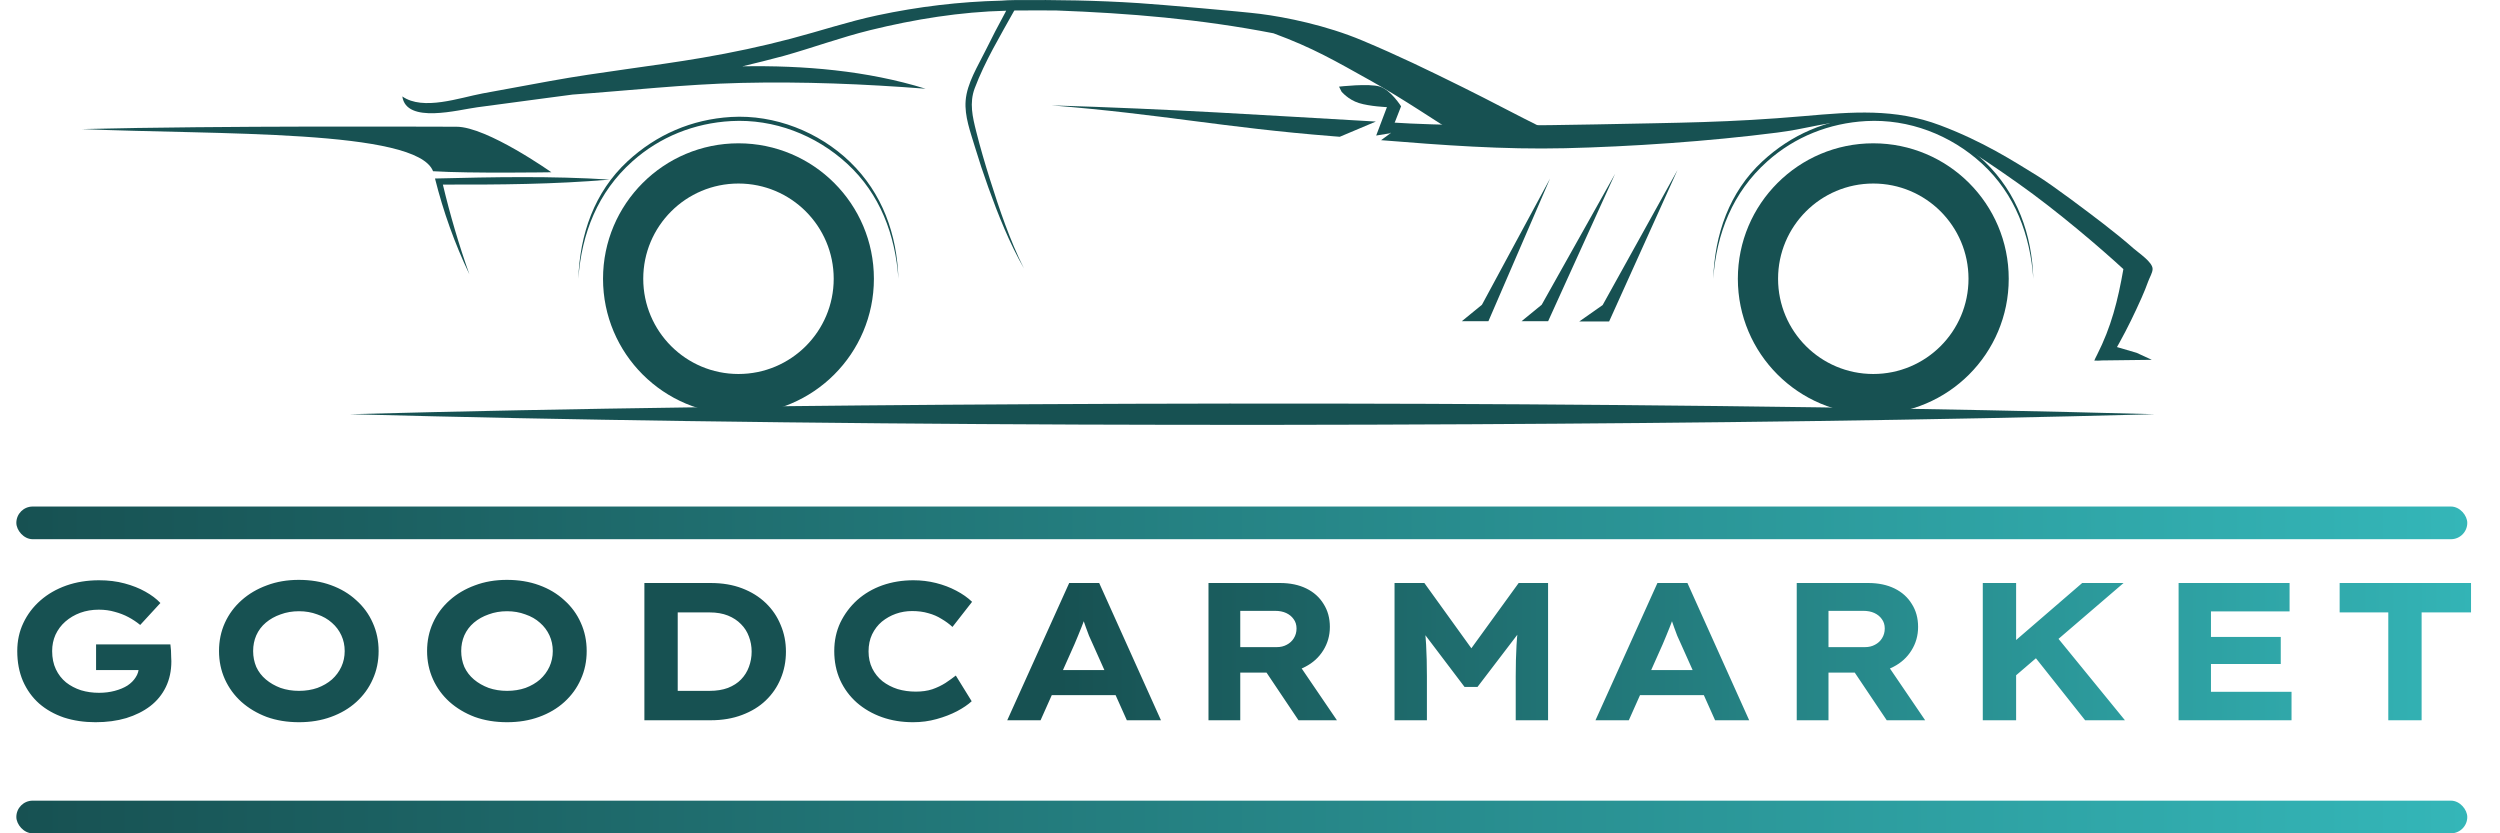<svg width="114" height="38" viewBox="0 0 114 38" fill="none" xmlns="http://www.w3.org/2000/svg">
<path d="M4.354 32.933C3.836 32.933 3.356 32.862 2.915 32.719C2.48 32.57 2.104 32.358 1.788 32.084C1.472 31.804 1.225 31.461 1.046 31.055C0.873 30.65 0.787 30.194 0.787 29.688C0.787 29.223 0.879 28.796 1.064 28.409C1.249 28.016 1.508 27.673 1.842 27.381C2.176 27.089 2.569 26.862 3.022 26.701C3.481 26.54 3.979 26.46 4.515 26.46C4.938 26.46 5.326 26.508 5.678 26.603C6.035 26.698 6.351 26.823 6.625 26.978C6.905 27.133 7.135 27.306 7.314 27.497L6.393 28.498C6.226 28.361 6.047 28.242 5.856 28.141C5.666 28.039 5.457 27.959 5.231 27.899C5.01 27.834 4.769 27.801 4.506 27.801C4.202 27.801 3.919 27.849 3.657 27.944C3.401 28.039 3.174 28.174 2.977 28.346C2.787 28.513 2.638 28.713 2.53 28.945C2.429 29.172 2.378 29.419 2.378 29.688C2.378 30.003 2.435 30.281 2.548 30.519C2.661 30.758 2.816 30.957 3.013 31.118C3.21 31.273 3.436 31.392 3.693 31.476C3.949 31.553 4.223 31.592 4.515 31.592C4.772 31.592 5.01 31.562 5.231 31.503C5.457 31.443 5.651 31.363 5.812 31.261C5.973 31.154 6.098 31.029 6.187 30.886C6.283 30.743 6.33 30.585 6.33 30.412V30.215L6.536 30.555H4.381V29.384H7.77C7.782 29.461 7.791 29.553 7.797 29.661C7.803 29.768 7.806 29.869 7.806 29.965C7.811 30.054 7.814 30.117 7.814 30.152C7.814 30.588 7.731 30.978 7.564 31.324C7.397 31.669 7.159 31.962 6.849 32.2C6.545 32.432 6.181 32.614 5.758 32.745C5.335 32.871 4.867 32.933 4.354 32.933ZM13.635 32.933C13.098 32.933 12.607 32.853 12.16 32.692C11.719 32.525 11.334 32.295 11.006 32.003C10.684 31.711 10.434 31.369 10.255 30.975C10.076 30.576 9.987 30.146 9.987 29.688C9.987 29.223 10.076 28.794 10.255 28.4C10.434 28.007 10.687 27.664 11.015 27.372C11.343 27.08 11.727 26.853 12.169 26.692C12.61 26.525 13.095 26.442 13.626 26.442C14.162 26.442 14.651 26.522 15.092 26.683C15.539 26.844 15.924 27.074 16.246 27.372C16.574 27.664 16.824 28.007 16.997 28.4C17.176 28.794 17.265 29.223 17.265 29.688C17.265 30.152 17.176 30.582 16.997 30.975C16.824 31.369 16.574 31.714 16.246 32.012C15.924 32.304 15.539 32.531 15.092 32.692C14.651 32.853 14.165 32.933 13.635 32.933ZM13.635 31.503C13.939 31.503 14.219 31.458 14.475 31.369C14.732 31.273 14.952 31.145 15.137 30.984C15.322 30.817 15.465 30.623 15.566 30.403C15.668 30.182 15.718 29.944 15.718 29.688C15.718 29.431 15.668 29.193 15.566 28.972C15.465 28.752 15.322 28.561 15.137 28.4C14.952 28.233 14.729 28.105 14.466 28.016C14.21 27.92 13.933 27.872 13.635 27.872C13.331 27.872 13.051 27.92 12.794 28.016C12.538 28.105 12.315 28.23 12.124 28.391C11.933 28.552 11.787 28.746 11.686 28.972C11.59 29.193 11.543 29.431 11.543 29.688C11.543 29.944 11.59 30.185 11.686 30.412C11.787 30.632 11.933 30.823 12.124 30.984C12.315 31.145 12.538 31.273 12.794 31.369C13.051 31.458 13.331 31.503 13.635 31.503ZM23.123 32.933C22.587 32.933 22.095 32.853 21.648 32.692C21.207 32.525 20.823 32.295 20.495 32.003C20.173 31.711 19.922 31.369 19.744 30.975C19.565 30.576 19.475 30.146 19.475 29.688C19.475 29.223 19.565 28.794 19.744 28.4C19.922 28.007 20.176 27.664 20.504 27.372C20.831 27.08 21.216 26.853 21.657 26.692C22.098 26.525 22.584 26.442 23.114 26.442C23.651 26.442 24.14 26.522 24.581 26.683C25.028 26.844 25.412 27.074 25.734 27.372C26.062 27.664 26.312 28.007 26.485 28.4C26.664 28.794 26.753 29.223 26.753 29.688C26.753 30.152 26.664 30.582 26.485 30.975C26.312 31.369 26.062 31.714 25.734 32.012C25.412 32.304 25.028 32.531 24.581 32.692C24.14 32.853 23.654 32.933 23.123 32.933ZM23.123 31.503C23.427 31.503 23.707 31.458 23.964 31.369C24.22 31.273 24.441 31.145 24.625 30.984C24.81 30.817 24.953 30.623 25.055 30.403C25.156 30.182 25.207 29.944 25.207 29.688C25.207 29.431 25.156 29.193 25.055 28.972C24.953 28.752 24.81 28.561 24.625 28.4C24.441 28.233 24.217 28.105 23.955 28.016C23.698 27.92 23.421 27.872 23.123 27.872C22.819 27.872 22.539 27.92 22.283 28.016C22.026 28.105 21.803 28.23 21.612 28.391C21.422 28.552 21.276 28.746 21.174 28.972C21.079 29.193 21.031 29.431 21.031 29.688C21.031 29.944 21.079 30.185 21.174 30.412C21.276 30.632 21.422 30.823 21.612 30.984C21.803 31.145 22.026 31.273 22.283 31.369C22.539 31.458 22.819 31.503 23.123 31.503ZM29.384 32.844V26.585H32.406C32.942 26.585 33.419 26.666 33.837 26.826C34.26 26.987 34.62 27.211 34.918 27.497C35.217 27.783 35.443 28.117 35.598 28.498C35.759 28.874 35.839 29.279 35.839 29.714C35.839 30.155 35.759 30.567 35.598 30.948C35.443 31.324 35.217 31.655 34.918 31.941C34.626 32.221 34.266 32.441 33.837 32.602C33.413 32.763 32.937 32.844 32.406 32.844H29.384ZM30.904 31.807L30.698 31.503H32.361C32.677 31.503 32.954 31.458 33.193 31.369C33.437 31.273 33.637 31.145 33.792 30.984C33.953 30.817 34.072 30.626 34.15 30.412C34.233 30.191 34.275 29.959 34.275 29.714C34.275 29.47 34.233 29.241 34.15 29.026C34.072 28.811 33.953 28.624 33.792 28.463C33.631 28.296 33.431 28.165 33.193 28.069C32.954 27.974 32.677 27.926 32.361 27.926H30.671L30.904 27.64V31.807ZM41.636 32.933C41.123 32.933 40.649 32.856 40.214 32.701C39.779 32.546 39.398 32.325 39.07 32.039C38.742 31.747 38.489 31.404 38.31 31.011C38.131 30.611 38.042 30.17 38.042 29.688C38.042 29.217 38.134 28.785 38.319 28.391C38.51 27.998 38.766 27.655 39.088 27.363C39.416 27.071 39.797 26.847 40.232 26.692C40.673 26.537 41.147 26.46 41.654 26.46C42.005 26.46 42.348 26.502 42.682 26.585C43.016 26.669 43.323 26.785 43.603 26.934C43.889 27.083 44.13 27.253 44.327 27.443L43.433 28.588C43.284 28.451 43.117 28.328 42.932 28.221C42.754 28.108 42.554 28.021 42.333 27.962C42.113 27.896 41.865 27.864 41.591 27.864C41.335 27.864 41.088 27.905 40.849 27.989C40.617 28.072 40.405 28.191 40.214 28.346C40.029 28.501 39.88 28.695 39.767 28.928C39.66 29.154 39.606 29.413 39.606 29.705C39.606 29.992 39.663 30.251 39.776 30.483C39.889 30.71 40.044 30.904 40.241 31.064C40.444 31.22 40.673 31.339 40.93 31.422C41.192 31.5 41.469 31.538 41.761 31.538C42.041 31.538 42.292 31.503 42.512 31.431C42.733 31.354 42.932 31.258 43.111 31.145C43.29 31.026 43.448 30.913 43.585 30.805L44.309 31.977C44.142 32.131 43.919 32.283 43.639 32.432C43.364 32.575 43.055 32.695 42.709 32.79C42.369 32.886 42.011 32.933 41.636 32.933ZM45.93 32.844L48.755 26.585H50.123L52.94 32.844H51.384L49.828 29.366C49.769 29.241 49.712 29.115 49.659 28.99C49.611 28.859 49.563 28.731 49.516 28.606C49.468 28.475 49.423 28.346 49.381 28.221C49.34 28.09 49.301 27.965 49.265 27.846L49.578 27.837C49.536 27.974 49.495 28.105 49.453 28.23C49.411 28.355 49.364 28.483 49.31 28.615C49.262 28.74 49.212 28.865 49.158 28.99C49.104 29.115 49.051 29.244 48.997 29.375L47.45 32.844H45.93ZM47.253 31.699L47.736 30.555H51.107L51.429 31.699H47.253ZM55.107 32.844V26.585H58.371C58.83 26.585 59.229 26.669 59.569 26.835C59.909 27.002 60.171 27.238 60.356 27.542C60.546 27.84 60.642 28.188 60.642 28.588C60.642 28.981 60.54 29.339 60.338 29.661C60.141 29.977 59.87 30.224 59.524 30.403C59.184 30.582 58.803 30.671 58.38 30.671H56.556V32.844H55.107ZM59.211 32.844L57.316 30.018L58.889 29.795L60.964 32.844H59.211ZM56.556 29.509H58.219C58.392 29.509 58.544 29.473 58.675 29.401C58.812 29.33 58.919 29.232 58.997 29.106C59.08 28.975 59.122 28.826 59.122 28.659C59.122 28.492 59.077 28.349 58.988 28.23C58.904 28.111 58.791 28.019 58.648 27.953C58.505 27.887 58.338 27.855 58.147 27.855H56.556V29.509ZM63.591 32.844V26.585H64.951L67.552 30.197L66.64 30.188L69.251 26.585H70.592V32.844H69.117V30.841C69.117 30.328 69.129 29.857 69.153 29.428C69.177 28.993 69.224 28.555 69.296 28.114L69.448 28.606L67.374 31.324H66.783L64.718 28.597L64.888 28.114C64.959 28.543 65.007 28.972 65.031 29.401C65.055 29.831 65.067 30.311 65.067 30.841V32.844H63.591ZM72.754 32.844L75.579 26.585H76.947L79.763 32.844H78.208L76.652 29.366C76.592 29.241 76.536 29.115 76.482 28.99C76.434 28.859 76.387 28.731 76.339 28.606C76.291 28.475 76.247 28.346 76.205 28.221C76.163 28.09 76.124 27.965 76.089 27.846L76.402 27.837C76.36 27.974 76.318 28.105 76.276 28.23C76.235 28.355 76.187 28.483 76.133 28.615C76.086 28.74 76.035 28.865 75.981 28.99C75.928 29.115 75.874 29.244 75.82 29.375L74.274 32.844H72.754ZM74.077 31.699L74.56 30.555H77.93L78.252 31.699H74.077ZM81.931 32.844V26.585H85.194C85.653 26.585 86.052 26.669 86.392 26.835C86.732 27.002 86.994 27.238 87.179 27.542C87.37 27.84 87.465 28.188 87.465 28.588C87.465 28.981 87.364 29.339 87.161 29.661C86.965 29.977 86.693 30.224 86.348 30.403C86.008 30.582 85.626 30.671 85.203 30.671H83.379V32.844H81.931ZM86.035 32.844L84.139 30.018L85.713 29.795L87.787 32.844H86.035ZM83.379 29.509H85.042C85.215 29.509 85.367 29.473 85.498 29.401C85.635 29.33 85.743 29.232 85.82 29.106C85.903 28.975 85.945 28.826 85.945 28.659C85.945 28.492 85.9 28.349 85.811 28.23C85.728 28.111 85.614 28.019 85.471 27.953C85.328 27.887 85.161 27.855 84.971 27.855H83.379V29.509ZM91.461 31.199L91.094 29.911L94.948 26.585H96.835L91.461 31.199ZM90.415 32.844V26.585H91.935V32.844H90.415ZM95.082 32.844L92.57 29.679L93.526 28.713L96.897 32.844H95.082ZM99.344 32.844V26.585H104.405V27.881H100.82V31.547H104.494V32.844H99.344ZM100.113 30.278V29.044H104.003V30.278H100.113ZM108.906 32.844V27.926H106.688V26.585H112.679V27.926H110.426V32.844H108.906Z" fill="url(#paint0_linear_831_11968)"/>
<rect x="0.745" y="23.098" width="111.763" height="1.49" rx="0.745" fill="url(#paint1_linear_831_11968)"/>
<rect x="0.745" y="36.51" width="111.763" height="1.49" rx="0.745" fill="url(#paint2_linear_831_11968)"/>
<path d="M36.745 9.641C35.959 8.855 34.873 8.369 33.674 8.369C32.475 8.369 31.389 8.855 30.604 9.641C29.818 10.427 29.332 11.512 29.332 12.712C29.332 13.911 29.818 14.996 30.604 15.782C31.389 16.568 32.475 17.054 33.674 17.054C34.873 17.054 35.959 16.568 36.745 15.782C37.53 14.996 38.017 13.911 38.017 12.712C38.017 11.512 37.53 10.427 36.745 9.641ZM33.674 6.535C35.379 6.535 36.924 7.227 38.041 8.344C39.159 9.462 39.85 11.006 39.85 12.712C39.85 14.417 39.159 15.961 38.041 17.079C36.924 18.196 35.379 18.888 33.674 18.888C31.969 18.888 30.425 18.196 29.307 17.079C28.189 15.961 27.498 14.417 27.498 12.712C27.498 11.006 28.189 9.462 29.307 8.344C30.425 7.227 31.969 6.535 33.674 6.535Z" fill="#175152"/>
<path d="M88.493 9.641C87.707 8.855 86.621 8.369 85.422 8.369C84.223 8.369 83.137 8.855 82.351 9.641C81.566 10.427 81.08 11.512 81.08 12.712C81.08 13.911 81.566 14.996 82.351 15.782C83.137 16.568 84.223 17.054 85.422 17.054C86.621 17.054 87.707 16.568 88.493 15.782C89.278 14.996 89.764 13.911 89.764 12.712C89.764 11.512 89.278 10.427 88.493 9.641ZM85.422 6.535C87.127 6.535 88.671 7.227 89.789 8.344C90.907 9.462 91.598 11.006 91.598 12.712C91.598 14.417 90.907 15.961 89.789 17.079C88.671 18.196 87.127 18.888 85.422 18.888C83.717 18.888 82.172 18.196 81.055 17.079C79.937 15.961 79.246 14.417 79.246 12.712C79.246 11.006 79.937 9.462 81.055 8.344C82.172 7.227 83.717 6.535 85.422 6.535Z" fill="#175152"/>
<path d="M15.947 18.888C26.325 18.609 36.706 18.488 47.087 18.432C59.025 18.367 70.966 18.404 82.903 18.574C88.022 18.647 93.139 18.749 98.256 18.888C87.878 19.168 77.498 19.289 67.116 19.345C55.178 19.409 43.237 19.371 31.3 19.2C26.182 19.127 21.064 19.025 15.947 18.888Z" fill="#175152"/>
<path d="M25.142 7.855C25.142 7.855 22.205 5.779 20.816 5.779C19.427 5.779 10.188 5.726 3.726 5.886C9.921 6.153 19 5.886 19.748 7.808C21.457 7.915 25.142 7.855 25.142 7.855Z" fill="#175152"/>
<path d="M27.799 8.189C25.151 8.02 22.487 8.074 19.836 8.14C20.215 9.651 20.733 11.104 21.404 12.509C20.925 11.164 20.526 9.805 20.195 8.417C22.729 8.423 25.274 8.407 27.799 8.189Z" fill="#175152"/>
<path d="M66.729 3.991C65.077 3.174 63.776 2.542 62.126 1.849C60.471 1.153 58.628 0.781 57.453 0.632C56.644 0.529 52.945 0.209 51.93 0.142C50.02 0.017 48.186 -0.011 46.271 0.004C46.035 0.006 45.831 0.015 45.658 0.03C43.759 0.076 41.878 0.301 40.011 0.699C38.674 0.984 37.378 1.419 36.057 1.766C34.731 2.116 33.385 2.4 32.034 2.632C29.767 3.021 27.39 3.275 25.08 3.696C24.059 3.883 23.039 4.069 22.018 4.258C20.956 4.456 19.293 5.062 18.346 4.397C18.524 5.665 20.906 5.005 21.763 4.892C22.802 4.755 23.841 4.616 24.881 4.475C25.291 4.42 25.703 4.366 26.114 4.312C28.674 4.131 31.227 3.842 33.795 3.781C36.605 3.714 39.404 3.829 42.206 4.046C39.534 3.217 36.65 2.977 33.856 3.024C34.487 2.875 35.115 2.715 35.742 2.548C37.06 2.178 38.351 1.702 39.68 1.375C41.709 0.876 43.79 0.54 45.881 0.489C45.866 0.519 45.851 0.549 45.836 0.578C45.524 1.145 45.23 1.722 44.942 2.301C44.596 3.006 44.094 3.793 44.033 4.592C43.978 5.3 44.253 6.021 44.453 6.69C44.64 7.311 44.845 7.927 45.064 8.537C45.519 9.803 46.024 11.071 46.692 12.241C46.045 10.943 45.574 9.552 45.139 8.171C44.913 7.454 44.7 6.731 44.517 6.002C44.349 5.335 44.196 4.694 44.447 4.024C44.908 2.798 45.613 1.63 46.252 0.479C46.886 0.474 47.518 0.472 48.15 0.477C51.504 0.603 54.724 0.867 58.07 1.518C59.887 2.188 60.868 2.768 62.554 3.708C63.956 4.49 65.558 5.577 66.659 6.263C67.24 6.263 69.724 6.034 70.485 5.902C69.036 5.184 67.96 4.599 66.729 3.991Z" fill="#175152"/>
<path d="M61.094 6.237L62.739 5.543C57.406 5.241 53.619 4.979 47.947 4.805C52.974 5.205 55.752 5.814 60.779 6.212C60.884 6.22 60.989 6.229 61.094 6.237Z" fill="#175152"/>
<path d="M96.534 15.826C96.569 15.764 96.604 15.703 96.638 15.641C97.011 14.97 97.344 14.28 97.656 13.58C97.767 13.332 97.868 13.082 97.96 12.826C98.017 12.664 98.158 12.435 98.159 12.266C98.16 11.951 97.536 11.546 97.284 11.324C96.839 10.933 96.378 10.56 95.908 10.199C95.223 9.672 93.617 8.455 92.88 8.002C91.794 7.336 90.43 6.452 88.47 5.714C86.402 4.934 84.489 5.1 82.261 5.294C78.817 5.593 76.613 5.593 72.768 5.673C70.169 5.728 66.844 5.75 64.331 5.633C64.034 5.617 63.745 5.601 63.458 5.585L63.411 6.074L62.977 6.392C65.769 6.619 68.556 6.826 71.367 6.759C74.344 6.688 77.909 6.448 81.033 6.047C82.36 5.877 82.978 5.637 83.988 5.561C84.453 5.465 84.933 5.414 85.422 5.414C86.852 5.414 88.197 5.845 89.334 6.58C90.139 7.047 91.032 7.659 92.018 8.354C93.824 9.626 95.84 11.361 96.826 12.271C96.574 13.711 96.272 14.91 95.624 16.184C95.567 16.288 95.527 16.381 95.5 16.444C95.636 16.45 95.735 16.444 95.861 16.436L98.124 16.408L97.429 16.088L96.534 15.826Z" fill="#175152"/>
<path d="M78.125 12.712C78.188 10.694 78.853 8.757 80.369 7.354C81.683 6.138 83.294 5.441 85.089 5.334C87.075 5.216 89.092 6.01 90.515 7.386C91.992 8.814 92.659 10.694 92.72 12.712C92.579 10.713 91.883 8.843 90.377 7.46C88.95 6.151 87.04 5.414 85.095 5.521C83.416 5.613 81.844 6.237 80.589 7.358C79.014 8.763 78.27 10.643 78.125 12.712Z" fill="#175152"/>
<path d="M26.373 12.712C26.435 10.694 27.102 8.757 28.617 7.354C29.931 6.138 31.543 5.441 33.337 5.334C35.323 5.216 37.34 6.01 38.763 7.386C40.241 8.814 40.906 10.694 40.968 12.712C40.826 10.713 40.132 8.843 38.625 7.46C37.198 6.151 35.288 5.414 33.343 5.521C31.664 5.613 30.092 6.237 28.837 7.358C27.262 8.763 26.518 10.643 26.373 12.712Z" fill="#175152"/>
<path d="M76.493 7.756L73.081 13.911L72.014 14.659H73.376L76.493 7.756Z" fill="#175152"/>
<path d="M73.647 7.929L70.301 13.897L69.384 14.646H70.595L73.647 7.929Z" fill="#175152"/>
<path d="M70.684 8.14L67.577 13.897L66.66 14.646H67.872L70.684 8.14Z" fill="#175152"/>
<path d="M63.41 6.074L63.889 4.847C63.889 4.847 63.426 4.111 62.93 3.951C62.433 3.791 61.06 3.951 61.06 3.951L61.172 4.176C61.172 4.176 61.471 4.543 61.968 4.699C62.464 4.854 63.244 4.885 63.244 4.885L62.754 6.181L63.41 6.074Z" fill="#175152"/>
<defs>
<linearGradient id="paint0_linear_831_11968" x1="0" y1="30.344" x2="114" y2="30.344" gradientUnits="userSpaceOnUse">
<stop stop-color="#175152"/>
<stop offset="0.423" stop-color="#175152"/>
<stop offset="1" stop-color="#34B6B8"/>
</linearGradient>
<linearGradient id="paint1_linear_831_11968" x1="0.745" y1="23.843" x2="112.508" y2="23.843" gradientUnits="userSpaceOnUse">
<stop stop-color="#175152"/>
<stop offset="1" stop-color="#34B6B8"/>
</linearGradient>
<linearGradient id="paint2_linear_831_11968" x1="0.745" y1="37.255" x2="112.508" y2="37.255" gradientUnits="userSpaceOnUse">
<stop stop-color="#175152"/>
<stop offset="1" stop-color="#34B6B8"/>
</linearGradient>
</defs>
</svg>
